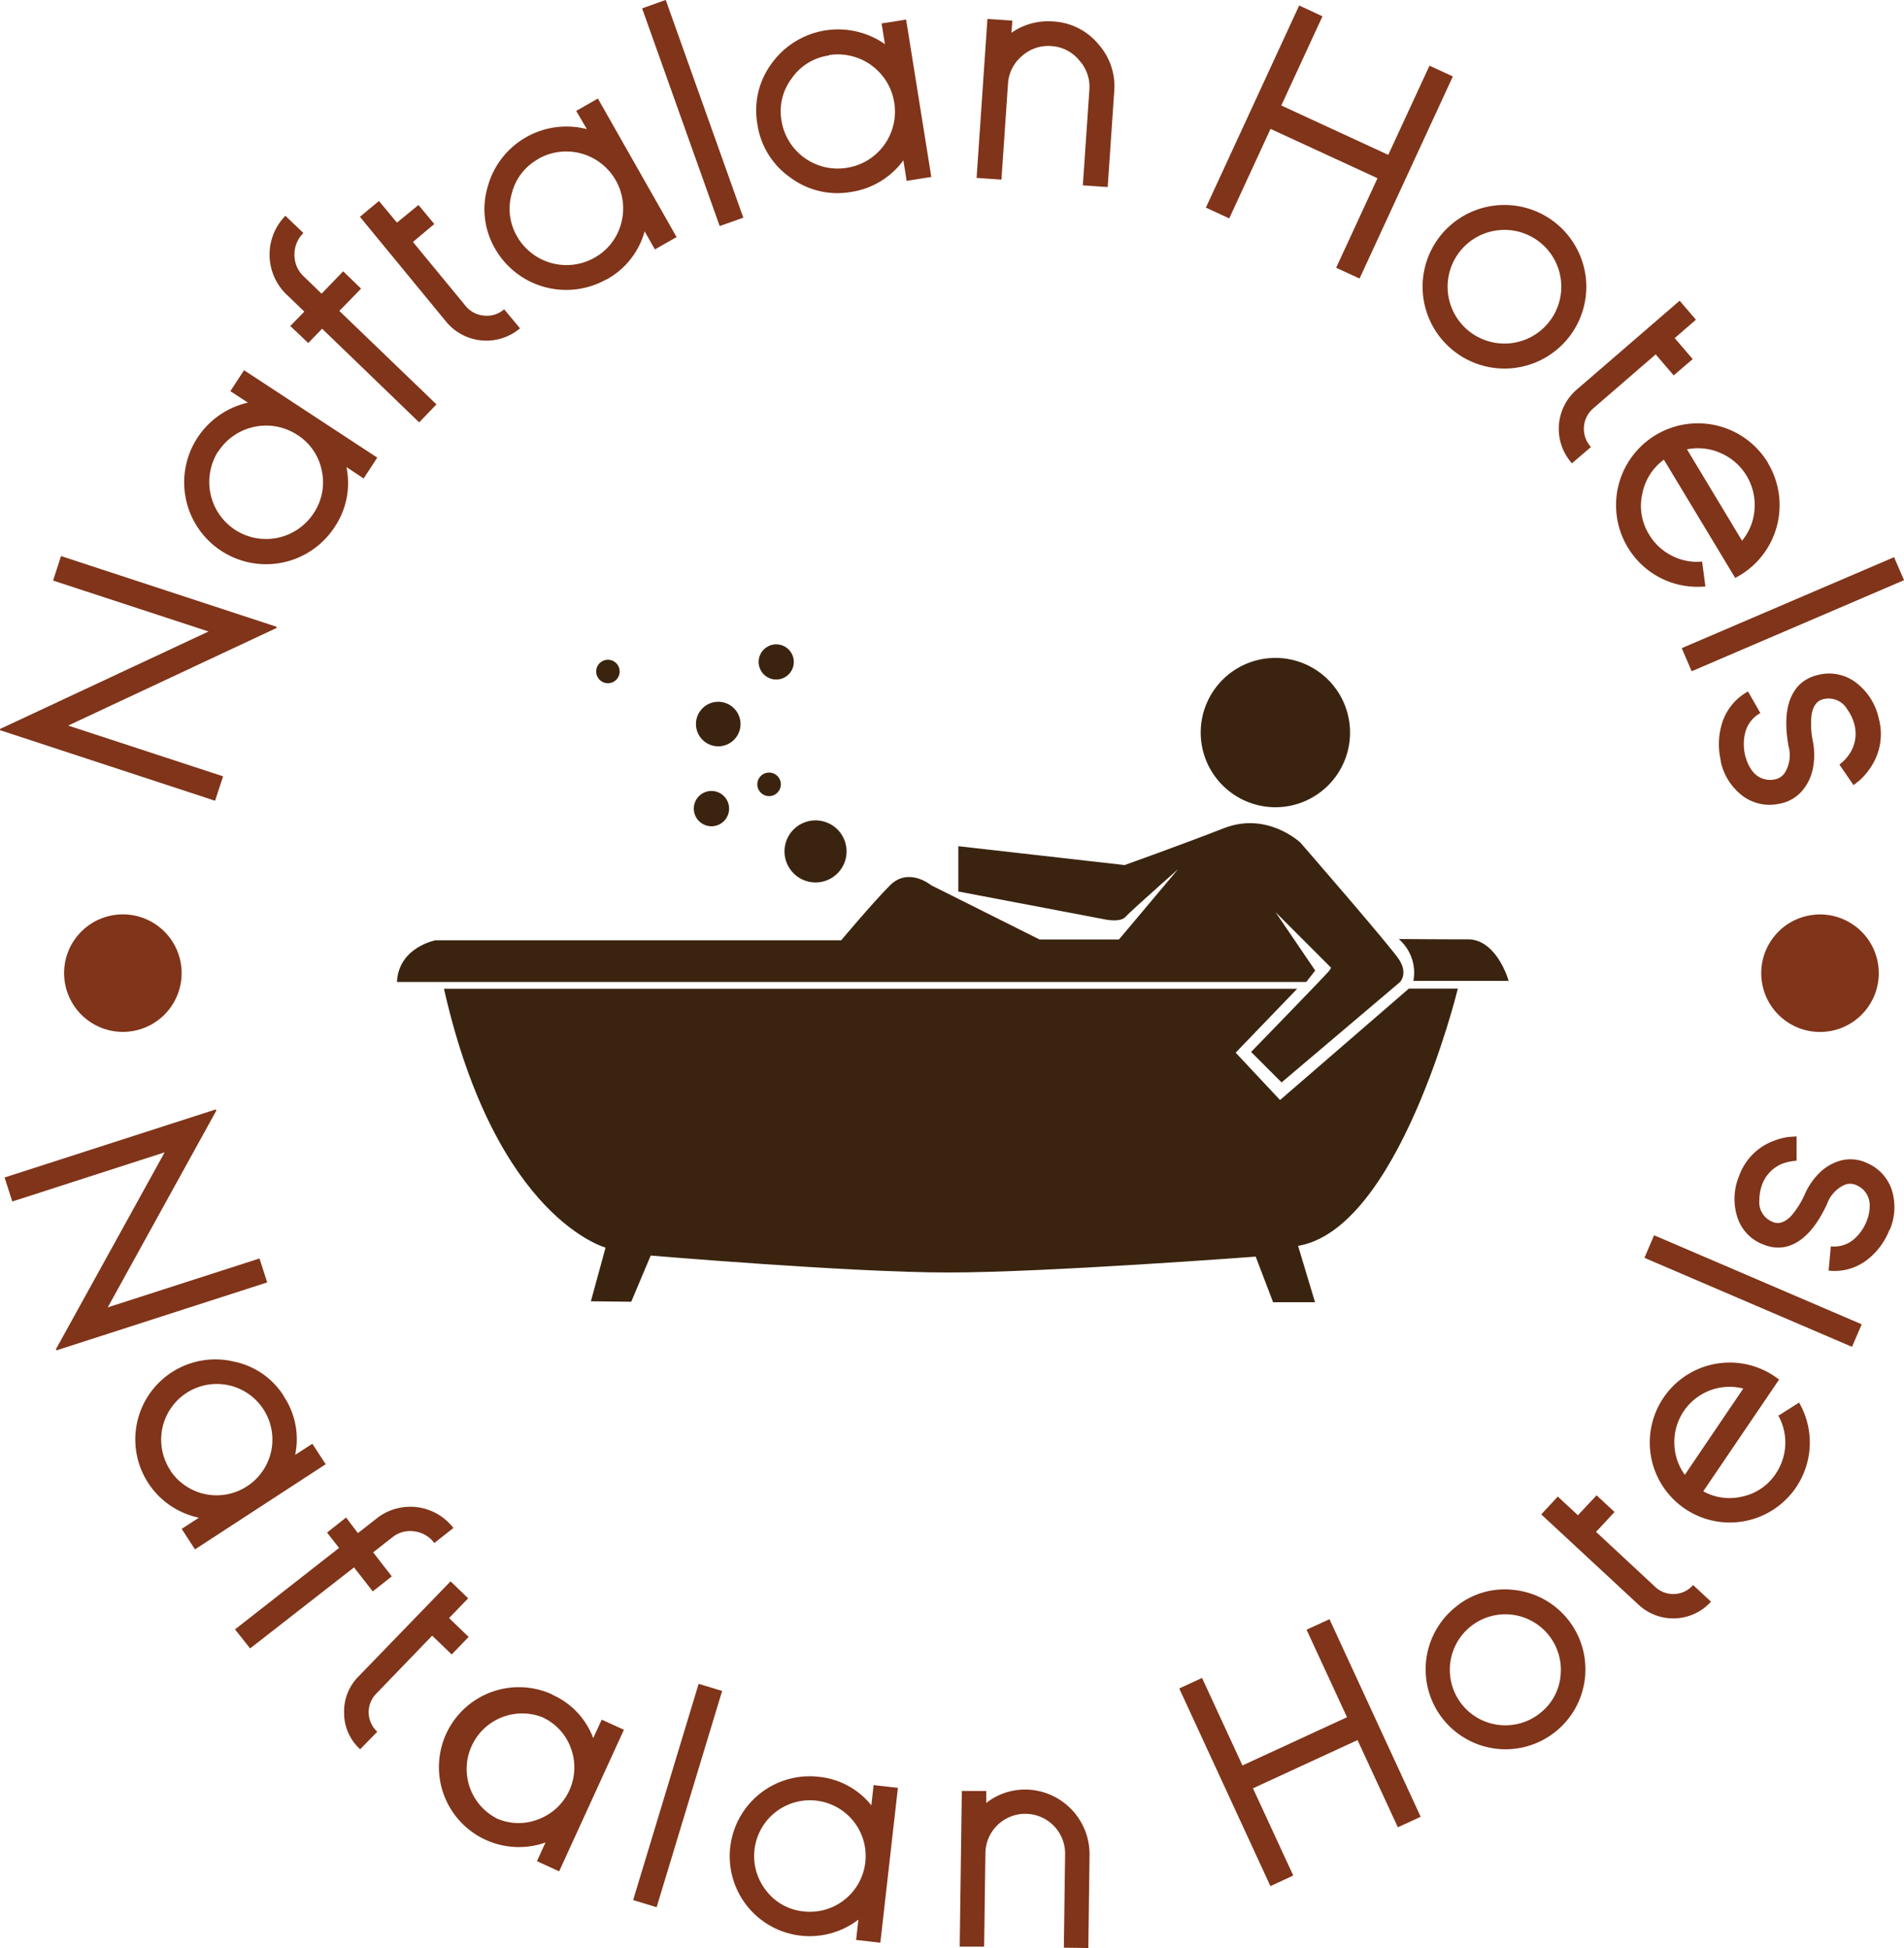 <svg xmlns="http://www.w3.org/2000/svg" viewBox="0 0 317.21 324.62"><defs><style>.cls-1,.cls-2,.cls-5,.cls-6{fill:#803419;}.cls-1,.cls-3,.cls-5,.cls-7{fill-rule:evenodd;}.cls-3,.cls-4{fill:none;stroke-width:0.22px;}.cls-3,.cls-4,.cls-5,.cls-6{stroke:#803419;}.cls-3,.cls-4,.cls-5,.cls-6,.cls-7,.cls-8{stroke-miterlimit:2.61;}.cls-5,.cls-6,.cls-7,.cls-8{stroke-width:0.5px;}.cls-7,.cls-8{fill:#3a240f;stroke:#3a240f;}</style></defs><g id="Layer_2" data-name="Layer 2"><g id="Layer_1-2" data-name="Layer 1"><polygon class="cls-1" points="46.03 104.53 11.06 120.91 37.03 129.42 35.76 133.28 0.05 121.56 35.04 105.2 8.98 96.66 10.24 92.79 46.03 104.53"/><path class="cls-1" d="M36.29,75.14a9.62,9.62,0,0,1,13.29-2.78,9.23,9.23,0,0,1,4.13,6,9.32,9.32,0,0,1-1.37,7.22,9.58,9.58,0,0,1-13.25,2.78,9.64,9.64,0,0,1-2.8-13.27ZM55.63,87.79a13,13,0,0,0,1.92-10.22l3,2,2.15-3.29L40.69,61.84l-2.16,3.3,3.06,2A13.51,13.51,0,0,0,36.94,91.7a13.51,13.51,0,0,0,18.69-3.91Z"/><path class="cls-1" d="M48.52,54.31,51.35,57l2.31-2.39L69.83,70.22l2.73-2.84L56.38,51.81,60,48.09l-2.82-2.73-3.6,3.73-3.25-3.15a4.92,4.92,0,0,1-1.38-3.54,5.06,5.06,0,0,1,1.44-3.57l-2.84-2.72a9.13,9.13,0,0,0,.05,12.67l3.26,3.14Z"/><path class="cls-1" d="M60.12,36.14l3-2.5,3,3.61,3.58-2.94,2.5,3L68.64,40.3,77.45,51a4.54,4.54,0,0,0,3.12,1.69,4.49,4.49,0,0,0,3.41-1l2.5,3A8.57,8.57,0,0,1,74.4,53.51Z"/><path class="cls-1" d="M89.59,26.39a9.59,9.59,0,0,1,14,10.86,9.32,9.32,0,0,1-4.52,5.8,9.59,9.59,0,0,1-13-3.57,9.24,9.24,0,0,1-.91-7.28,9.18,9.18,0,0,1,4.48-5.81ZM101,46.47a13,13,0,0,0,6.36-8.21l1.79,3.15,3.42-1.95-13-22.89-3.42,1.95L98,21.69a13.49,13.49,0,0,0-16.64,9.45A13,13,0,0,0,82.6,41.42a13.54,13.54,0,0,0,18.43,5Z"/><rect class="cls-2" x="113.43" y="-0.31" width="3.96" height="38.29" transform="translate(0.37 39.82) rotate(-19.61)"/><path class="cls-1" d="M138.09,9.07a9.62,9.62,0,0,1,11,8,9.57,9.57,0,0,1-8,11,9.59,9.59,0,0,1-11-7.95,9.19,9.19,0,0,1,1.71-7.11,9.16,9.16,0,0,1,6.23-3.87Zm3.64,22.81a13.07,13.07,0,0,0,8.84-5.45l.57,3.58,3.89-.62-4.16-26L147,4l.58,3.6a13.51,13.51,0,0,0-18.9,3,13,13,0,0,0-2.39,10.06,13,13,0,0,0,5.42,8.81A13,13,0,0,0,141.73,31.88Z"/><path class="cls-1" d="M185.52,15.25a10.41,10.41,0,0,0-2.66-7.87,10.33,10.33,0,0,0-7.4-3.69,10.55,10.55,0,0,0-7.08,2l.16-2.15-3.93-.27-1.79,26.27,3.92.27L167.82,14a6.63,6.63,0,0,1,2.36-4.74,6.64,6.64,0,0,1,5-1.69A6.55,6.55,0,0,1,179.9,10a6.65,6.65,0,0,1,1.7,5l-1.08,15.78,3.92.27Z"/><polygon class="cls-1" points="238.21 11.09 231.34 25.95 213.32 17.63 220.18 2.77 216.5 1.06 201.05 34.54 204.74 36.24 211.62 21.33 229.64 29.64 222.75 44.56 226.45 46.26 241.9 12.79 238.21 11.09"/><path class="cls-1" d="M256.75,40.39a9.58,9.58,0,0,0-15.64,8.31,9.58,9.58,0,1,0,15.64-8.31Zm-14.7,17.82a13.52,13.52,0,0,1-1.83-19.06,13.54,13.54,0,0,1,23.89,7.34,13.52,13.52,0,0,1-22.06,11.72Z"/><path class="cls-1" d="M279.82,50.26l2.57,3-3.54,3.06,3,3.5-3,2.57-3-3.5L265.4,67.93a4.6,4.6,0,0,0-.5,6.54l-3,2.57a8.52,8.52,0,0,1,.9-12.08Z"/><path class="cls-1" d="M280.88,74.79a9.42,9.42,0,0,1,5.74.56,9.52,9.52,0,0,1,5.79,9.6,9.22,9.22,0,0,1-2.2,5.33l-9.33-15.49Zm13.57,2.38a13.52,13.52,0,0,0-23.15,14A13.42,13.42,0,0,0,284,97.61l-.52-3.92a9.24,9.24,0,0,1-5-1,9.34,9.34,0,0,1-3.82-3.55,9.16,9.16,0,0,1-1.16-6.87,9.27,9.27,0,0,1,3.74-5.84l11.89,19.72.72-.41a13.52,13.52,0,0,0,4.59-18.54Z"/><polygon class="cls-1" points="315.5 92.98 317.07 96.61 281.89 111.7 280.33 108.05 315.5 92.98"/><path class="cls-1" d="M286.83,126.85a11.8,11.8,0,0,1,.11-6.11,9,9,0,0,1,4.24-5.38l1.95,3.41a5.24,5.24,0,0,0-2.48,3.26,8.08,8.08,0,0,0,0,3.91,4.78,4.78,0,0,0,.17.56c.06.2.14.42.23.64a6.61,6.61,0,0,0,.86,1.46,3.8,3.8,0,0,0,3.74,1.38,2.66,2.66,0,0,0,1.8-1.17,5.7,5.7,0,0,0,.63-4.51c-.69-3.9-.41-6.87.85-8.93a5.89,5.89,0,0,1,1.87-1.94,6.62,6.62,0,0,1,2-.84,7.3,7.3,0,0,1,6.56,1.4,10.1,10.1,0,0,1,3.54,5.74,9.81,9.81,0,0,1-1.29,8,11.25,11.25,0,0,1-1.78,2.13l-1,.8-2.23-3.24.6-.52a7.4,7.4,0,0,0,1.07-1.3,6.14,6.14,0,0,0,.76-5,6.61,6.61,0,0,0-.28-.83,7.17,7.17,0,0,0-.88-1.61,3.71,3.71,0,0,0-4.17-1.76c-1.09.27-1.76,1.18-2,2.72a13.93,13.93,0,0,0,.23,4.47,11.61,11.61,0,0,1-.05,4.64,8.06,8.06,0,0,1-1.26,2.86,6.4,6.4,0,0,1-4.38,2.75,7.39,7.39,0,0,1-6.25-1.64,9.69,9.69,0,0,1-3.2-5.33Z"/><polygon class="cls-3" points="46.03 104.53 11.06 120.91 37.03 129.42 35.76 133.28 0.05 121.56 35.04 105.2 8.98 96.66 10.24 92.79 46.03 104.53"/><path class="cls-3" d="M36.29,75.14a9.62,9.62,0,0,1,13.29-2.78,9.23,9.23,0,0,1,4.13,6,9.32,9.32,0,0,1-1.37,7.22,9.58,9.58,0,0,1-13.25,2.78,9.64,9.64,0,0,1-2.8-13.27ZM55.63,87.79a13,13,0,0,0,1.92-10.22l3,2,2.15-3.29L40.69,61.84l-2.16,3.3,3.06,2A13.51,13.51,0,0,0,36.94,91.7a13.51,13.51,0,0,0,18.69-3.91Z"/><path class="cls-3" d="M48.52,54.31,51.35,57l2.31-2.39L69.83,70.22l2.73-2.84L56.38,51.81,60,48.09l-2.82-2.73-3.6,3.73-3.25-3.15a4.92,4.92,0,0,1-1.38-3.54,5.06,5.06,0,0,1,1.44-3.57l-2.84-2.72a9.13,9.13,0,0,0,.05,12.67l3.26,3.14Z"/><path class="cls-3" d="M60.12,36.14l3-2.5,3,3.61,3.58-2.94,2.5,3L68.64,40.3,77.45,51a4.54,4.54,0,0,0,3.12,1.69,4.49,4.49,0,0,0,3.41-1l2.5,3A8.57,8.57,0,0,1,74.4,53.51Z"/><path class="cls-3" d="M89.59,26.39a9.59,9.59,0,0,1,14,10.86,9.32,9.32,0,0,1-4.52,5.8,9.59,9.59,0,0,1-13-3.57,9.24,9.24,0,0,1-.91-7.28,9.18,9.18,0,0,1,4.48-5.81ZM101,46.47a13,13,0,0,0,6.36-8.21l1.79,3.15,3.42-1.95-13-22.89-3.42,1.95L98,21.69a13.49,13.49,0,0,0-16.64,9.45A13,13,0,0,0,82.6,41.42a13.54,13.54,0,0,0,18.43,5Z"/><rect class="cls-4" x="113.43" y="-0.31" width="3.96" height="38.29" transform="translate(0.37 39.82) rotate(-19.61)"/><path class="cls-3" d="M138.09,9.07a9.62,9.62,0,0,1,11,8,9.57,9.57,0,0,1-8,11,9.59,9.59,0,0,1-11-7.95,9.19,9.19,0,0,1,1.71-7.11,9.16,9.16,0,0,1,6.23-3.87Zm3.64,22.81a13.07,13.07,0,0,0,8.84-5.45l.57,3.58,3.89-.62-4.16-26L147,4l.58,3.6a13.51,13.51,0,0,0-18.9,3,13,13,0,0,0-2.39,10.06,13,13,0,0,0,5.42,8.81A13,13,0,0,0,141.73,31.88Z"/><path class="cls-3" d="M185.52,15.25a10.41,10.41,0,0,0-2.66-7.87,10.33,10.33,0,0,0-7.4-3.69,10.55,10.55,0,0,0-7.08,2l.16-2.15-3.93-.27-1.79,26.27,3.92.27L167.82,14a6.63,6.63,0,0,1,2.36-4.74,6.64,6.64,0,0,1,5-1.69A6.55,6.55,0,0,1,179.9,10a6.65,6.65,0,0,1,1.7,5l-1.08,15.78,3.92.27Z"/><polygon class="cls-3" points="238.21 11.09 231.34 25.95 213.32 17.63 220.18 2.77 216.5 1.06 201.05 34.54 204.74 36.24 211.62 21.33 229.64 29.64 222.75 44.56 226.45 46.26 241.9 12.79 238.21 11.09"/><path class="cls-3" d="M256.75,40.39a9.58,9.58,0,0,0-15.64,8.31,9.58,9.58,0,1,0,15.64-8.31Zm-14.7,17.82a13.52,13.52,0,0,1-1.83-19.06,13.54,13.54,0,0,1,23.89,7.34,13.52,13.52,0,0,1-22.06,11.72Z"/><path class="cls-3" d="M279.82,50.26l2.57,3-3.54,3.06,3,3.5-3,2.57-3-3.5L265.4,67.93a4.6,4.6,0,0,0-.5,6.54l-3,2.57a8.52,8.52,0,0,1,.9-12.08Z"/><path class="cls-3" d="M280.88,74.79a9.42,9.42,0,0,1,5.74.56,9.52,9.52,0,0,1,5.79,9.6,9.22,9.22,0,0,1-2.2,5.33l-9.33-15.49Zm13.57,2.38a13.52,13.52,0,0,0-23.15,14A13.42,13.42,0,0,0,284,97.61l-.52-3.92a9.24,9.24,0,0,1-5-1,9.34,9.34,0,0,1-3.82-3.55,9.16,9.16,0,0,1-1.16-6.87,9.27,9.27,0,0,1,3.74-5.84l11.89,19.72.72-.41a13.52,13.52,0,0,0,4.59-18.54Z"/><polygon class="cls-3" points="315.5 92.98 317.07 96.61 281.89 111.7 280.33 108.05 315.5 92.98"/><path class="cls-3" d="M286.83,126.85a11.8,11.8,0,0,1,.11-6.11,9,9,0,0,1,4.24-5.38l1.95,3.41a5.24,5.24,0,0,0-2.48,3.26,8.08,8.08,0,0,0,0,3.91,4.78,4.78,0,0,0,.17.56c.06.2.14.42.23.64a6.61,6.61,0,0,0,.86,1.46,3.8,3.8,0,0,0,3.74,1.38,2.66,2.66,0,0,0,1.8-1.17,5.7,5.7,0,0,0,.63-4.51c-.69-3.9-.41-6.87.85-8.93a5.89,5.89,0,0,1,1.87-1.94,6.62,6.62,0,0,1,2-.84,7.3,7.3,0,0,1,6.56,1.4,10.1,10.1,0,0,1,3.54,5.74,9.81,9.81,0,0,1-1.29,8,11.25,11.25,0,0,1-1.78,2.13l-1,.8-2.23-3.24.6-.52a7.4,7.4,0,0,0,1.07-1.3,6.14,6.14,0,0,0,.76-5,6.61,6.61,0,0,0-.28-.83,7.17,7.17,0,0,0-.88-1.61,3.71,3.71,0,0,0-4.17-1.76c-1.09.27-1.76,1.18-2,2.72a13.93,13.93,0,0,0,.23,4.47,11.61,11.61,0,0,1-.05,4.64,8.06,8.06,0,0,1-1.26,2.86,6.4,6.4,0,0,1-4.38,2.75,7.39,7.39,0,0,1-6.25-1.64,9.69,9.69,0,0,1-3.2-5.33Z"/><polygon class="cls-1" points="35.96 184.96 17.72 218.02 43.16 209.82 44.38 213.6 9.4 224.88 27.66 191.81 2.12 200.05 0.9 196.26 35.96 184.96"/><polygon class="cls-3" points="35.96 184.96 17.72 218.02 43.16 209.82 44.38 213.6 9.4 224.88 27.66 191.81 2.12 200.05 0.9 196.26 35.96 184.96"/><path class="cls-1" d="M28.23,245a9.39,9.39,0,0,0,13,2.72A9.37,9.37,0,0,0,31,232a9.41,9.41,0,0,0-2.74,13Zm18.91-12.36a12.73,12.73,0,0,1,1.87,10l3-1.93,2.1,3.22L32.52,258l-2.1-3.23,3-1.95a13.22,13.22,0,1,1,5.39-25.88A12.75,12.75,0,0,1,47.14,232.59Z"/><path class="cls-3" d="M28.23,245a9.39,9.39,0,0,0,13,2.72A9.37,9.37,0,0,0,31,232a9.41,9.41,0,0,0-2.74,13Zm18.91-12.36a12.73,12.73,0,0,1,1.87,10l3-1.93,2.1,3.22L32.52,258l-2.1-3.23,3-1.95a13.22,13.22,0,1,1,5.39-25.88A12.75,12.75,0,0,1,47.14,232.59Z"/><path class="cls-1" d="M57.64,253l-3,2.37,2,2.56L39.31,271.5l2.38,3L59,261l3.12,4,3-2.37-3.11-4,3.49-2.73a4.86,4.86,0,0,1,3.61-.85,5,5,0,0,1,3.27,1.89l3-2.37a8.94,8.94,0,0,0-12.28-1.7l-3.49,2.73Z"/><path class="cls-3" d="M57.64,253l-3,2.37,2,2.56L39.31,271.5l2.38,3L59,261l3.12,4,3-2.37-3.11-4,3.49-2.73a4.86,4.86,0,0,1,3.61-.85,5,5,0,0,1,3.27,1.89l3-2.37a8.94,8.94,0,0,0-12.28-1.7l-3.49,2.73Z"/><path class="cls-1" d="M75.07,263.63l2.77,2.68-3.18,3.29,3.26,3.14-2.67,2.77L72,272.37l-9.4,9.75a4.52,4.52,0,0,0,.1,6.42L60,291.3a8,8,0,0,1-2.56-5.89,8.13,8.13,0,0,1,2.36-6Z"/><path class="cls-3" d="M75.07,263.63l2.77,2.68-3.18,3.29,3.26,3.14-2.67,2.77L72,272.37l-9.4,9.75a4.52,4.52,0,0,0,.1,6.42L60,291.3a8,8,0,0,1-2.56-5.89,8.13,8.13,0,0,1,2.36-6Z"/><path class="cls-1" d="M82.53,303a9.08,9.08,0,0,0,7.19.23,9.33,9.33,0,0,0,5.49-12,9.11,9.11,0,0,0-4.9-5.25,9.37,9.37,0,0,0-7.78,17Zm9.39-20.55a12.68,12.68,0,0,1,6.9,7.44l1.48-3.22,3.5,1.59L93.1,311.65l-3.5-1.6,1.49-3.25a13.21,13.21,0,1,1,.83-24.39Z"/><path class="cls-3" d="M82.53,303a9.08,9.08,0,0,0,7.19.23,9.33,9.33,0,0,0,5.49-12,9.11,9.11,0,0,0-4.9-5.25,9.37,9.37,0,0,0-7.78,17Zm9.39-20.55a12.68,12.68,0,0,1,6.9,7.44l1.48-3.22,3.5,1.59L93.1,311.65l-3.5-1.6,1.49-3.25a13.21,13.21,0,1,1,.83-24.39Z"/><rect class="cls-2" x="94.18" y="297.24" width="37.43" height="3.87" transform="translate(-206.16 320.49) rotate(-73.15)"/><rect class="cls-4" x="94.18" y="297.24" width="37.43" height="3.87" transform="translate(-206.16 320.49) rotate(-73.15)"/><path class="cls-1" d="M133.83,318.58a9.4,9.4,0,1,0-6.26-3.49,9.05,9.05,0,0,0,6.26,3.49Zm2.54-22.43a12.72,12.72,0,0,1,8.88,4.93l.39-3.53,3.83.43-2.9,25.58-3.82-.43.4-3.54a13.21,13.21,0,1,1-6.78-23.44Z"/><path class="cls-3" d="M133.83,318.58a9.4,9.4,0,1,0-6.26-3.49,9.05,9.05,0,0,0,6.26,3.49Zm2.54-22.43a12.72,12.72,0,0,1,8.88,4.93l.39-3.53,3.83.43-2.9,25.58-3.82-.43.4-3.54a13.21,13.21,0,1,1-6.78-23.44Z"/><path class="cls-1" d="M181.41,309A10.67,10.67,0,0,0,171,298.28a10.35,10.35,0,0,0-6.8,2.35l0-2.11-3.85,0L160,324.23l3.85,0,.21-15.47a6.75,6.75,0,1,1,13.5.18l-.21,15.47,3.86.05Z"/><path class="cls-3" d="M181.41,309A10.67,10.67,0,0,0,171,298.28a10.35,10.35,0,0,0-6.8,2.35l0-2.11-3.85,0L160,324.23l3.85,0,.21-15.47a6.75,6.75,0,1,1,13.5.18l-.21,15.47,3.86.05Z"/><polygon class="cls-1" points="232.94 304.31 226.22 289.78 208.6 297.91 215.31 312.44 211.71 314.11 196.61 281.38 200.21 279.72 206.94 294.3 224.56 286.17 217.82 271.59 221.44 269.93 236.54 302.65 232.94 304.31"/><polygon class="cls-3" points="232.94 304.31 226.22 289.78 208.6 297.91 215.31 312.44 211.71 314.11 196.61 281.38 200.21 279.72 206.94 294.3 224.56 286.17 217.82 271.59 221.44 269.93 236.54 302.65 232.94 304.31"/><path class="cls-1" d="M256.76,285.43a9.36,9.36,0,1,1,3.35-6.32,9,9,0,0,1-3.35,6.32ZM242.38,268a13.2,13.2,0,1,0,9.65-3A12.73,12.73,0,0,0,242.38,268Z"/><path class="cls-3" d="M256.76,285.43a9.36,9.36,0,1,1,3.35-6.32,9,9,0,0,1-3.35,6.32ZM242.38,268a13.2,13.2,0,1,0,9.65-3A12.73,12.73,0,0,0,242.38,268Z"/><path class="cls-1" d="M256.93,252.32l2.61-2.81,3.35,3.11L266,249.3l2.83,2.63-3.08,3.31,9.92,9.23a4.46,4.46,0,0,0,3.25,1.23,4.41,4.41,0,0,0,3.16-1.45l2.82,2.62a8.36,8.36,0,0,1-11.85.41Z"/><path class="cls-3" d="M256.93,252.32l2.61-2.81,3.35,3.11L266,249.3l2.83,2.63-3.08,3.31,9.92,9.23a4.46,4.46,0,0,0,3.25,1.23,4.41,4.41,0,0,0,3.16-1.45l2.82,2.62a8.36,8.36,0,0,1-11.85.41Z"/><path class="cls-1" d="M280.7,245.92a9.25,9.25,0,0,1-1.86-5.33,9.31,9.31,0,0,1,11.77-9.3l-9.91,14.63Zm-3.45-13a13.22,13.22,0,1,0,24.15,7.87,13.18,13.18,0,0,0-1.71-6.94l-3.26,2.07a9.36,9.36,0,0,1-.49,9.68,9,9,0,0,1-5.61,3.85,9.09,9.09,0,0,1-6.72-.94l12.64-18.63-.66-.47a13.21,13.21,0,0,0-18.34,3.51Z"/><path class="cls-3" d="M280.7,245.92a9.25,9.25,0,0,1-1.86-5.33,9.31,9.31,0,0,1,11.77-9.3l-9.91,14.63Zm-3.45-13a13.22,13.22,0,1,0,24.15,7.87,13.18,13.18,0,0,0-1.71-6.94l-3.26,2.07a9.36,9.36,0,0,1-.49,9.68,9,9,0,0,1-5.61,3.85,9.09,9.09,0,0,1-6.72-.94l12.64-18.63-.66-.47a13.21,13.21,0,0,0-18.34,3.51Z"/><polygon class="cls-1" points="308.49 224.26 310.02 220.71 275.63 205.96 274.11 209.52 308.49 224.26"/><polygon class="cls-3" points="308.49 224.26 310.02 220.71 275.63 205.96 274.11 209.52 308.49 224.26"/><path class="cls-1" d="M314.7,204.83a11.54,11.54,0,0,1-3.51,4.84,8.75,8.75,0,0,1-6.42,1.94l.35-3.82a5.18,5.18,0,0,0,3.82-1.23,7.8,7.8,0,0,0,2.18-3.14c.06-.15.12-.34.19-.53s.11-.42.16-.65a6.33,6.33,0,0,0,.13-1.65,3.72,3.72,0,0,0-2.22-3.2,2.6,2.6,0,0,0-2.1-.08,5.66,5.66,0,0,0-3,3.27q-2.44,5.25-5.68,6.67a5.6,5.6,0,0,1-2.59.5,6.42,6.42,0,0,1-2.07-.45,7.09,7.09,0,0,1-4.47-4.79,9.92,9.92,0,0,1,.39-6.59,9.58,9.58,0,0,1,5.5-5.66,10.9,10.9,0,0,1,2.62-.71l1.22-.09,0,3.83-.76.09a8.79,8.79,0,0,0-1.6.43,6.09,6.09,0,0,0-3.39,3.57,6.89,6.89,0,0,0-.24.82,7.79,7.79,0,0,0-.21,1.78,3.62,3.62,0,0,0,2.36,3.74c1,.4,2.07.05,3.13-1.05a14.18,14.18,0,0,0,2.32-3.71,11.46,11.46,0,0,1,2.64-3.7,8.11,8.11,0,0,1,2.6-1.58,6.29,6.29,0,0,1,5.05.25,7.21,7.21,0,0,1,4.1,4.82,9.47,9.47,0,0,1-.44,6.06Z"/><path class="cls-3" d="M314.7,204.83a11.54,11.54,0,0,1-3.51,4.84,8.75,8.75,0,0,1-6.42,1.94l.35-3.82a5.18,5.18,0,0,0,3.82-1.23,7.8,7.8,0,0,0,2.18-3.14c.06-.15.12-.34.19-.53s.11-.42.16-.65a6.33,6.33,0,0,0,.13-1.65,3.72,3.72,0,0,0-2.22-3.2,2.6,2.6,0,0,0-2.1-.08,5.66,5.66,0,0,0-3,3.27q-2.44,5.25-5.68,6.67a5.6,5.6,0,0,1-2.59.5,6.42,6.42,0,0,1-2.07-.45,7.09,7.09,0,0,1-4.47-4.79,9.92,9.92,0,0,1,.39-6.59,9.58,9.58,0,0,1,5.5-5.66,10.9,10.9,0,0,1,2.62-.71l1.22-.09,0,3.83-.76.09a8.79,8.79,0,0,0-1.6.43,6.09,6.09,0,0,0-3.39,3.57,6.89,6.89,0,0,0-.24.82,7.79,7.79,0,0,0-.21,1.78,3.62,3.62,0,0,0,2.36,3.74c1,.4,2.07.05,3.13-1.05a14.18,14.18,0,0,0,2.32-3.71,11.46,11.46,0,0,1,2.64-3.7,8.11,8.11,0,0,1,2.6-1.58,6.29,6.29,0,0,1,5.05.25,7.21,7.21,0,0,1,4.1,4.82,9.47,9.47,0,0,1-.44,6.06Z"/><path class="cls-5" d="M20.47,171.68a9.54,9.54,0,1,0-9.54-9.54A9.55,9.55,0,0,0,20.47,171.68Z"/><circle class="cls-6" cx="303.22" cy="162.14" r="9.54" transform="translate(-29.14 74) rotate(-13.28)"/><path class="cls-7" d="M66.4,163.36H217.5l1.31-1.66-8-11.77,11,11s.55.14-.28,1.11-12.74,13.23-12.74,13.23l4.74,4.74,19.56-16.58s1.18-1.25-.2-3.4-16.41-19.45-16.41-19.45-5.4-5.12-12.47-2.36-16.61,6.17-16.61,6.17l-27.49-3.12v7.06l24,4.57s2.63.63,3.46-.34,11.28-10.18,11.28-10.18l-12.11,14.4H173.12L155,147.71s-3.6-3-6.57,0-8.17,9.21-8.17,9.21H72.58S66.84,158,66.4,163.36Z"/><path class="cls-7" d="M233.66,156.71a7.65,7.65,0,0,1,2.11,6.47H251s-1.94-6.42-6.42-6.42S233.66,156.71,233.66,156.71Z"/><path class="cls-7" d="M74.28,165H215.52l-10,10.39,7.72,8.24,21.57-18.66h7.75s-9.83,40-26.62,42.41l2.81,9.34h-6.48l-2.9-7.61s-35.14,2.66-51.41,2.66-49.71-2.84-49.71-2.84L105,216.64l-6.23-.07,2.42-8.86S83,203.14,74.28,165Z"/><path class="cls-7" d="M212.48,134.25a12.19,12.19,0,1,0-12.19-12.19A12.21,12.21,0,0,0,212.48,134.25Z"/><circle class="cls-8" cx="129.32" cy="110.29" r="2.68"/><path class="cls-7" d="M118.52,137.42a2.69,2.69,0,1,0-2.68-2.69A2.7,2.7,0,0,0,118.52,137.42Z"/><path class="cls-7" d="M119.66,124.1a3.46,3.46,0,1,0-3.46-3.46A3.47,3.47,0,0,0,119.66,124.1Z"/><path class="cls-7" d="M135.87,146.78a4.92,4.92,0,1,0-4.92-4.92A4.93,4.93,0,0,0,135.87,146.78Z"/><path class="cls-7" d="M128,132.39a1.71,1.71,0,1,0,0-3.41,1.71,1.71,0,0,0,0,3.41Z"/><circle class="cls-8" cx="101.28" cy="111.88" r="1.71"/></g></g></svg>